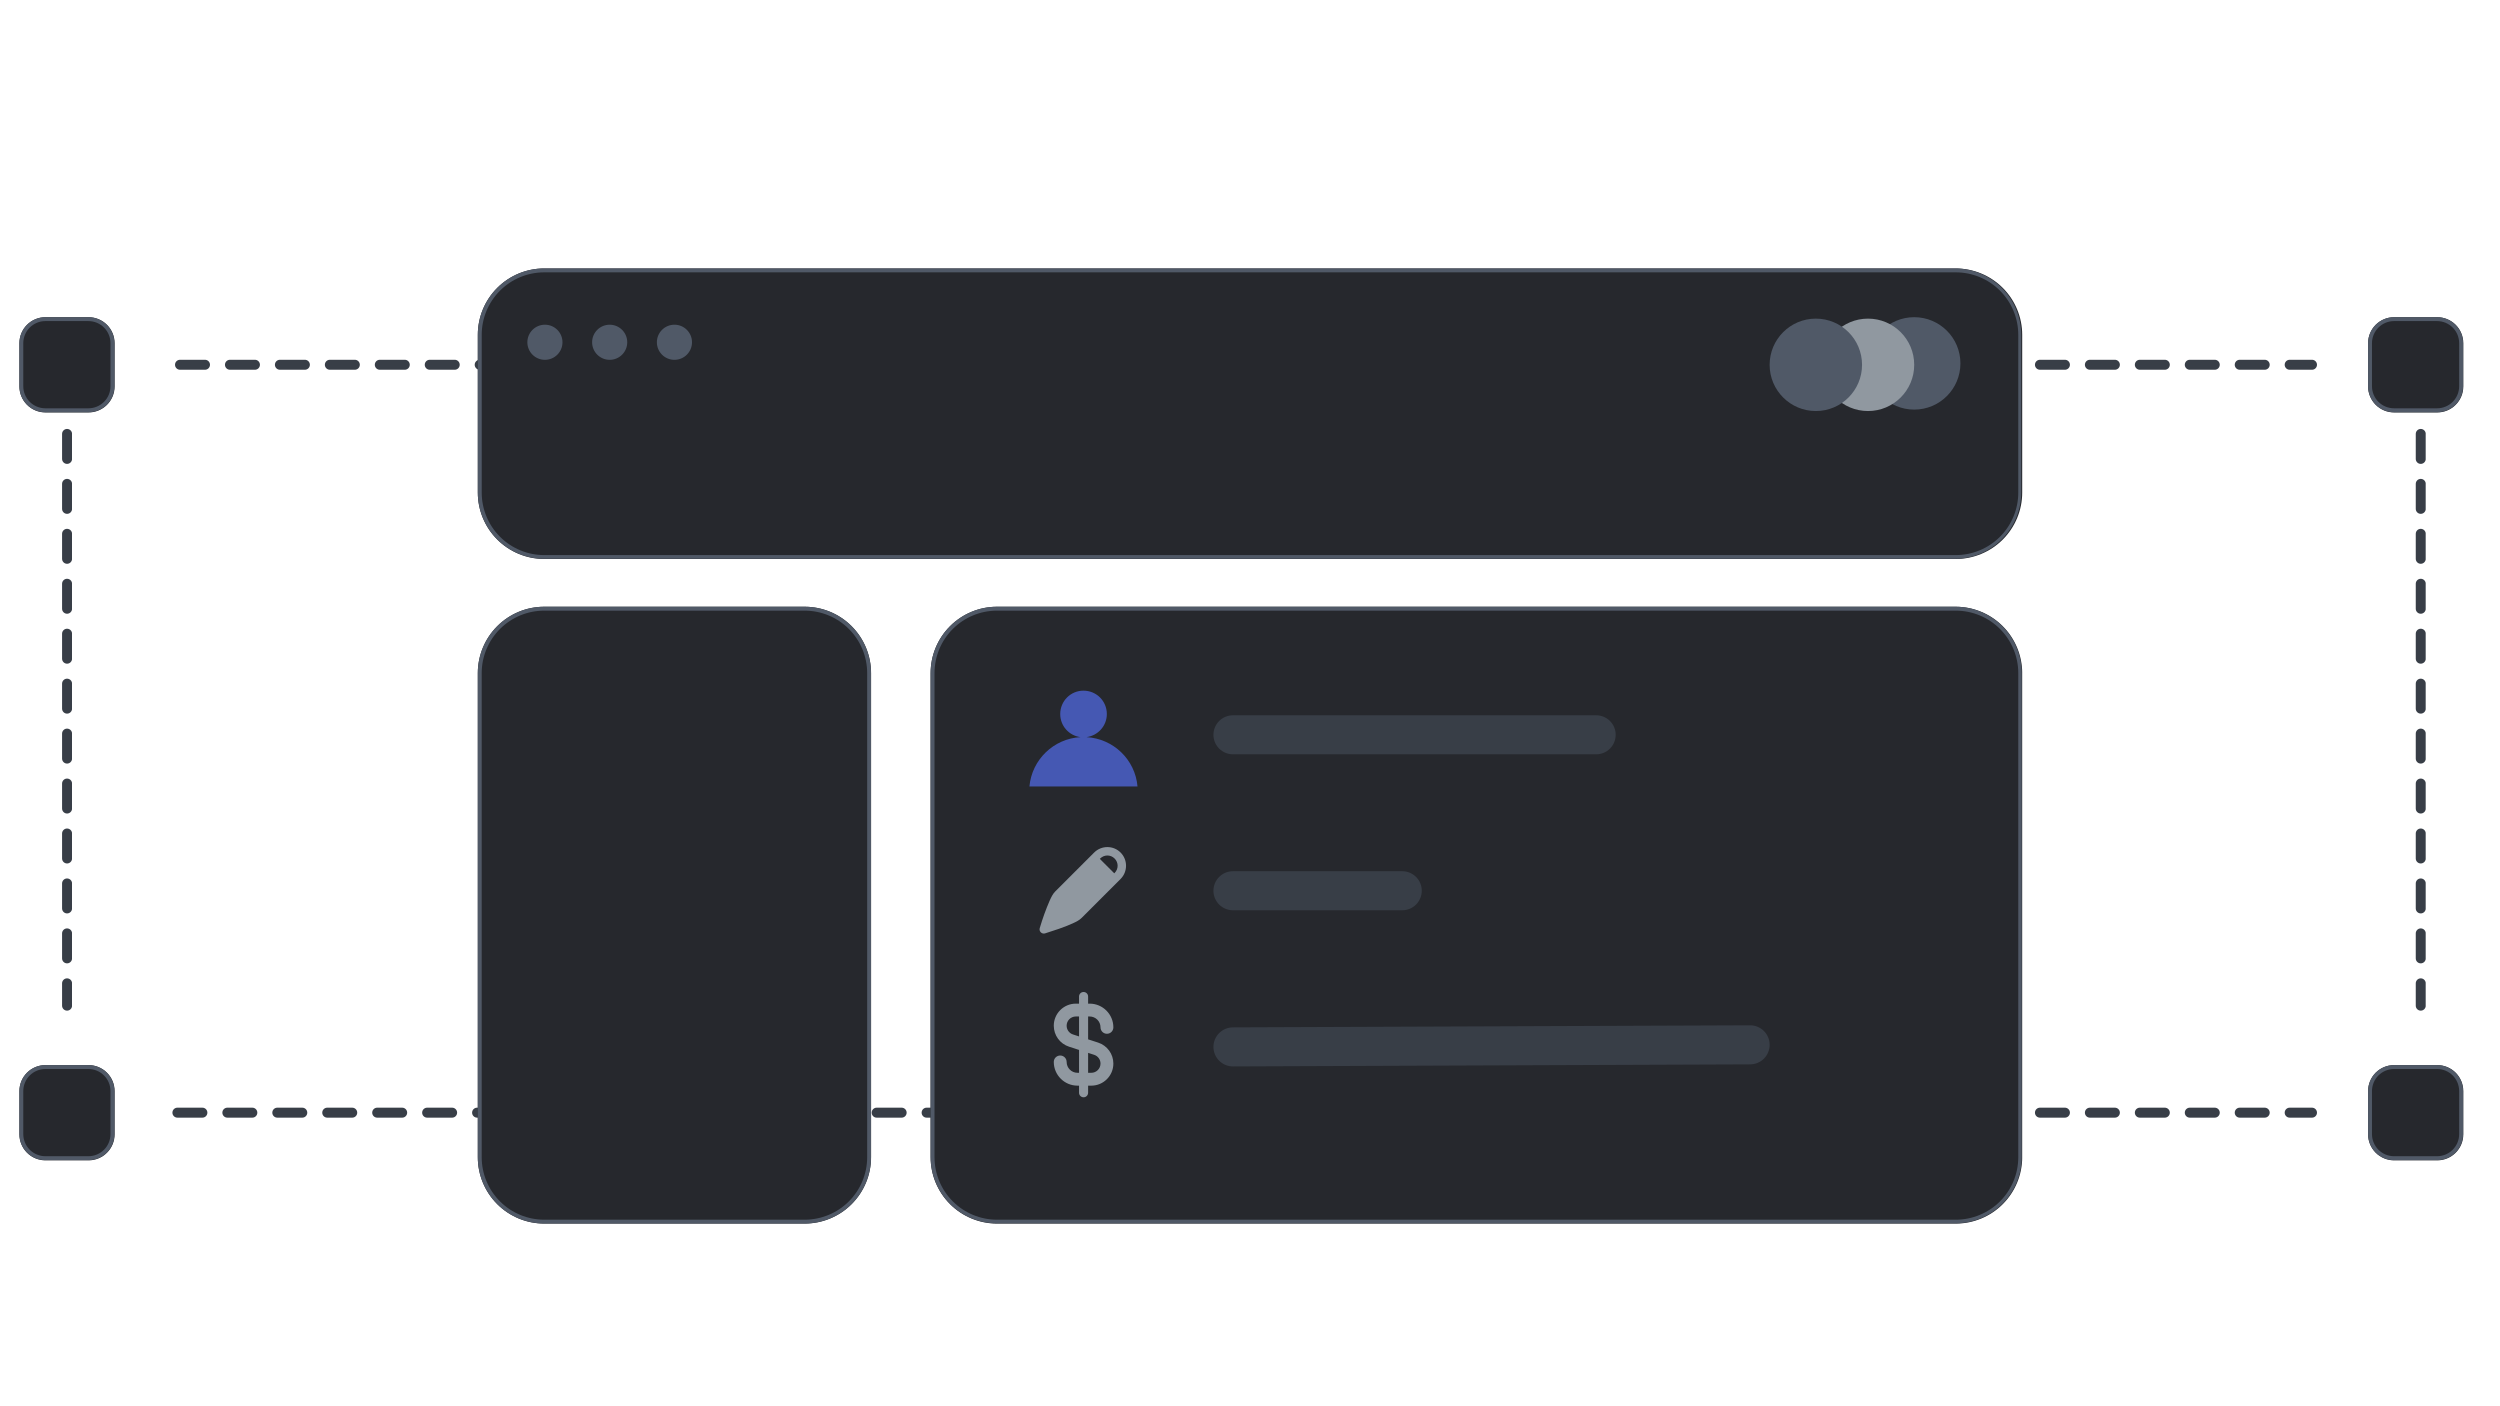 <?xml version="1.0" encoding="UTF-8"?> <svg xmlns="http://www.w3.org/2000/svg" xmlns:xlink="http://www.w3.org/1999/xlink" width="1920" zoomAndPan="magnify" viewBox="0 0 1440 810" height="1080" preserveAspectRatio="xMidYMid meet" version="1.2"><defs><clipPath id="d12f5237a3"><path d="M 100 207.262 L 638 207.262 L 638 213 L 100 213 Z M 100 207.262 "></path></clipPath><clipPath id="4d70806d9d"><path d="M 798 207.262 L 1335 207.262 L 1335 213 L 798 213 Z M 798 207.262 "></path></clipPath><clipPath id="9d195e13de"><path d="M 798 638.055 L 1335 638.055 L 1335 644 L 798 644 Z M 798 638.055 "></path></clipPath><clipPath id="d517627b70"><path d="M 99 638.055 L 636 638.055 L 636 644 L 99 644 Z M 99 638.055 "></path></clipPath><clipPath id="a92feb9095"><path d="M 35.473 244.645 L 41.473 244.645 L 41.473 583 L 35.473 583 Z M 35.473 244.645 "></path></clipPath><clipPath id="61010b1b7a"><path d="M 1391.195 244.645 L 1397.195 244.645 L 1397.195 583 L 1391.195 583 Z M 1391.195 244.645 "></path></clipPath><clipPath id="c053eef700"><path d="M 275.207 154.621 L 1164.969 154.621 L 1164.969 321.984 L 275.207 321.984 Z M 275.207 154.621 "></path></clipPath><clipPath id="8b6805582d"><path d="M 313.457 154.621 L 1126.543 154.621 C 1136.688 154.621 1146.418 158.652 1153.59 165.824 C 1160.762 172.996 1164.793 182.727 1164.793 192.871 L 1164.793 283.734 C 1164.793 293.879 1160.762 303.605 1153.59 310.781 C 1146.418 317.953 1136.688 321.984 1126.543 321.984 L 313.457 321.984 C 303.312 321.984 293.582 317.953 286.41 310.781 C 279.234 303.605 275.207 293.879 275.207 283.734 L 275.207 192.871 C 275.207 182.727 279.234 172.996 286.41 165.824 C 293.582 158.652 303.312 154.621 313.457 154.621 Z M 313.457 154.621 "></path></clipPath><clipPath id="1c46a65fd1"><path d="M 275.219 154.621 L 1164.707 154.621 L 1164.707 321.871 L 275.219 321.871 Z M 275.219 154.621 "></path></clipPath><clipPath id="d278d0bfce"><path d="M 313.445 154.621 L 1125.988 154.621 C 1136.129 154.621 1145.852 158.648 1153.02 165.816 C 1160.188 172.984 1164.215 182.707 1164.215 192.844 L 1164.215 283.645 C 1164.215 293.785 1160.188 303.508 1153.02 310.676 C 1145.852 317.844 1136.129 321.871 1125.988 321.871 L 313.445 321.871 C 303.309 321.871 293.586 317.844 286.414 310.676 C 279.246 303.508 275.219 293.785 275.219 283.645 L 275.219 192.844 C 275.219 182.707 279.246 172.984 286.414 165.816 C 293.586 158.648 303.309 154.621 313.445 154.621 Z M 313.445 154.621 "></path></clipPath><clipPath id="c3951462c6"><path d="M 11.168 182.699 L 66.031 182.699 L 66.031 237.777 L 11.168 237.777 Z M 11.168 182.699 "></path></clipPath><clipPath id="b4e00f2868"><path d="M 26.168 182.699 L 51.031 182.699 C 55.008 182.699 58.824 184.281 61.637 187.094 C 64.449 189.906 66.031 193.723 66.031 197.699 L 66.031 222.582 C 66.031 226.559 64.449 230.375 61.637 233.188 C 58.824 236 55.008 237.582 51.031 237.582 L 26.168 237.582 C 22.191 237.582 18.375 236 15.562 233.188 C 12.75 230.375 11.168 226.559 11.168 222.582 L 11.168 197.699 C 11.168 193.723 12.75 189.906 15.562 187.094 C 18.375 184.281 22.191 182.699 26.168 182.699 Z M 26.168 182.699 "></path></clipPath><clipPath id="6ca2aba39d"><path d="M 11.168 182.703 L 65.918 182.703 L 65.918 237.449 L 11.168 237.449 Z M 11.168 182.703 "></path></clipPath><clipPath id="7ddf638523"><path d="M 26.133 182.703 L 50.934 182.703 C 54.902 182.703 58.707 184.281 61.512 187.086 C 64.32 189.891 65.895 193.699 65.895 197.664 L 65.895 222.484 C 65.895 226.453 64.32 230.262 61.512 233.066 C 58.707 235.871 54.902 237.449 50.934 237.449 L 26.133 237.449 C 22.164 237.449 18.355 235.871 15.551 233.066 C 12.746 230.262 11.168 226.453 11.168 222.484 L 11.168 197.664 C 11.168 193.699 12.746 189.891 15.551 187.086 C 18.355 184.281 22.164 182.703 26.133 182.703 Z M 26.133 182.703 "></path></clipPath><clipPath id="8f4f620825"><path d="M 11.168 613.496 L 66.031 613.496 L 66.031 668.57 L 11.168 668.57 Z M 11.168 613.496 "></path></clipPath><clipPath id="d0cdab1355"><path d="M 26.168 613.496 L 51.031 613.496 C 55.008 613.496 58.824 615.074 61.637 617.887 C 64.449 620.699 66.031 624.516 66.031 628.496 L 66.031 653.375 C 66.031 657.352 64.449 661.168 61.637 663.98 C 58.824 666.793 55.008 668.375 51.031 668.375 L 26.168 668.375 C 22.191 668.375 18.375 666.793 15.562 663.98 C 12.75 661.168 11.168 657.352 11.168 653.375 L 11.168 628.496 C 11.168 624.516 12.75 620.699 15.562 617.887 C 18.375 615.074 22.191 613.496 26.168 613.496 Z M 26.168 613.496 "></path></clipPath><clipPath id="5be610d2e5"><path d="M 11.168 613.496 L 65.918 613.496 L 65.918 668.246 L 11.168 668.246 Z M 11.168 613.496 "></path></clipPath><clipPath id="27c4452c45"><path d="M 26.133 613.496 L 50.934 613.496 C 54.902 613.496 58.707 615.074 61.512 617.879 C 64.32 620.684 65.895 624.492 65.895 628.461 L 65.895 653.277 C 65.895 657.246 64.32 661.055 61.512 663.859 C 58.707 666.664 54.902 668.242 50.934 668.242 L 26.133 668.242 C 22.164 668.242 18.355 666.664 15.551 663.859 C 12.746 661.055 11.168 657.246 11.168 653.277 L 11.168 628.461 C 11.168 624.492 12.746 620.684 15.551 617.879 C 18.355 615.074 22.164 613.496 26.133 613.496 Z M 26.133 613.496 "></path></clipPath><clipPath id="ccdaef4941"><path d="M 1364.012 182.699 L 1418.875 182.699 L 1418.875 237.777 L 1364.012 237.777 Z M 1364.012 182.699 "></path></clipPath><clipPath id="47b9f249d8"><path d="M 1379.012 182.699 L 1403.875 182.699 C 1407.852 182.699 1411.668 184.281 1414.48 187.094 C 1417.293 189.906 1418.875 193.723 1418.875 197.699 L 1418.875 222.582 C 1418.875 226.559 1417.293 230.375 1414.48 233.188 C 1411.668 236 1407.852 237.582 1403.875 237.582 L 1379.012 237.582 C 1375.035 237.582 1371.219 236 1368.406 233.188 C 1365.594 230.375 1364.012 226.559 1364.012 222.582 L 1364.012 197.699 C 1364.012 193.723 1365.594 189.906 1368.406 187.094 C 1371.219 184.281 1375.035 182.699 1379.012 182.699 Z M 1379.012 182.699 "></path></clipPath><clipPath id="326066031f"><path d="M 1364.012 182.703 L 1418.762 182.703 L 1418.762 237.449 L 1364.012 237.449 Z M 1364.012 182.703 "></path></clipPath><clipPath id="6880ade64b"><path d="M 1378.977 182.703 L 1403.773 182.703 C 1407.742 182.703 1411.551 184.281 1414.355 187.086 C 1417.16 189.891 1418.738 193.699 1418.738 197.664 L 1418.738 222.484 C 1418.738 226.453 1417.16 230.262 1414.355 233.066 C 1411.551 235.871 1407.742 237.449 1403.773 237.449 L 1378.977 237.449 C 1375.008 237.449 1371.199 235.871 1368.395 233.066 C 1365.59 230.262 1364.012 226.453 1364.012 222.484 L 1364.012 197.664 C 1364.012 193.699 1365.59 189.891 1368.395 187.086 C 1371.199 184.281 1375.008 182.703 1378.977 182.703 Z M 1378.977 182.703 "></path></clipPath><clipPath id="654b2e0452"><path d="M 1364.012 613.496 L 1418.875 613.496 L 1418.875 668.57 L 1364.012 668.57 Z M 1364.012 613.496 "></path></clipPath><clipPath id="83e0768a2f"><path d="M 1379.012 613.496 L 1403.875 613.496 C 1407.852 613.496 1411.668 615.074 1414.48 617.887 C 1417.293 620.699 1418.875 624.516 1418.875 628.496 L 1418.875 653.375 C 1418.875 657.352 1417.293 661.168 1414.48 663.98 C 1411.668 666.793 1407.852 668.375 1403.875 668.375 L 1379.012 668.375 C 1375.035 668.375 1371.219 666.793 1368.406 663.98 C 1365.594 661.168 1364.012 657.352 1364.012 653.375 L 1364.012 628.496 C 1364.012 624.516 1365.594 620.699 1368.406 617.887 C 1371.219 615.074 1375.035 613.496 1379.012 613.496 Z M 1379.012 613.496 "></path></clipPath><clipPath id="f73fe53bcc"><path d="M 1364.012 613.496 L 1418.762 613.496 L 1418.762 668.246 L 1364.012 668.246 Z M 1364.012 613.496 "></path></clipPath><clipPath id="98ef68595a"><path d="M 1378.977 613.496 L 1403.773 613.496 C 1407.742 613.496 1411.551 615.074 1414.355 617.879 C 1417.16 620.684 1418.738 624.492 1418.738 628.461 L 1418.738 653.277 C 1418.738 657.246 1417.16 661.055 1414.355 663.859 C 1411.551 666.664 1407.742 668.242 1403.773 668.242 L 1378.977 668.242 C 1375.008 668.242 1371.199 666.664 1368.395 663.859 C 1365.59 661.055 1364.012 657.246 1364.012 653.277 L 1364.012 628.461 C 1364.012 624.492 1365.59 620.684 1368.395 617.879 C 1371.199 615.074 1375.008 613.496 1378.977 613.496 Z M 1378.977 613.496 "></path></clipPath><clipPath id="57c19d4738"><path d="M 275.207 349.48 L 501.75 349.48 L 501.75 705 L 275.207 705 Z M 275.207 349.48 "></path></clipPath><clipPath id="5bd4306d12"><path d="M 313.457 349.48 L 463.5 349.48 C 473.645 349.48 483.371 353.508 490.547 360.684 C 497.719 367.855 501.75 377.586 501.75 387.73 L 501.75 666.551 C 501.75 676.695 497.719 686.426 490.547 693.598 C 483.371 700.773 473.645 704.801 463.5 704.801 L 313.457 704.801 C 303.312 704.801 293.582 700.773 286.41 693.598 C 279.234 686.426 275.207 676.695 275.207 666.551 L 275.207 387.73 C 275.207 377.586 279.234 367.855 286.41 360.684 C 293.582 353.508 303.312 349.48 313.457 349.48 Z M 313.457 349.48 "></path></clipPath><clipPath id="953ffcf77b"><path d="M 275.207 349.48 L 501.707 349.48 L 501.707 704.98 L 275.207 704.98 Z M 275.207 349.48 "></path></clipPath><clipPath id="ad9ccfc78f"><path d="M 313.449 349.48 L 463.465 349.48 C 473.605 349.48 483.332 353.512 490.504 360.684 C 497.676 367.855 501.707 377.582 501.707 387.723 L 501.707 666.492 C 501.707 676.637 497.676 686.363 490.504 693.535 C 483.332 700.707 473.605 704.734 463.465 704.734 L 313.449 704.734 C 303.305 704.734 293.578 700.707 286.406 693.535 C 279.234 686.363 275.207 676.637 275.207 666.492 L 275.207 387.723 C 275.207 377.582 279.234 367.855 286.406 360.684 C 293.578 353.512 303.305 349.48 313.449 349.48 Z M 313.449 349.48 "></path></clipPath><clipPath id="524f38e4d1"><path d="M 536.023 349.48 L 1165 349.48 L 1165 704.801 L 536.023 704.801 Z M 536.023 349.48 "></path></clipPath><clipPath id="de2cc068b4"><path d="M 574.273 349.48 L 1126.543 349.48 C 1136.688 349.48 1146.418 353.508 1153.59 360.684 C 1160.762 367.855 1164.793 377.586 1164.793 387.73 L 1164.793 666.551 C 1164.793 676.695 1160.762 686.426 1153.59 693.598 C 1146.418 700.773 1136.688 704.801 1126.543 704.801 L 574.273 704.801 C 564.129 704.801 554.402 700.773 547.227 693.598 C 540.055 686.426 536.023 676.695 536.023 666.551 L 536.023 387.73 C 536.023 377.586 540.055 367.855 547.227 360.684 C 554.402 353.508 564.129 349.48 574.273 349.48 Z M 574.273 349.48 "></path></clipPath><clipPath id="eed84a57b4"><path d="M 536.027 349.48 L 1164.523 349.48 L 1164.523 704.98 L 536.027 704.98 Z M 536.027 349.48 "></path></clipPath><clipPath id="cb3bd6fd33"><path d="M 574.262 349.48 L 1126.289 349.48 C 1136.43 349.48 1146.152 353.508 1153.324 360.68 C 1160.492 367.848 1164.52 377.574 1164.52 387.715 L 1164.52 666.414 C 1164.52 676.555 1160.492 686.277 1153.324 693.449 C 1146.152 700.617 1136.43 704.648 1126.289 704.648 L 574.262 704.648 C 564.121 704.648 554.398 700.617 547.227 693.449 C 540.059 686.277 536.027 676.555 536.027 666.414 L 536.027 387.715 C 536.027 377.574 540.059 367.848 547.227 360.68 C 554.398 353.508 564.121 349.48 574.262 349.48 Z M 574.262 349.48 "></path></clipPath><clipPath id="55226f3378"><path d="M 592.953 397.82 L 655.203 397.82 L 655.203 453 L 592.953 453 Z M 592.953 397.82 "></path></clipPath><clipPath id="8a572d17cd"><path d="M 598.598 487.816 L 649 487.816 L 649 538 L 598.598 538 Z M 598.598 487.816 "></path></clipPath><clipPath id="b5104dfa96"><path d="M 606.98 571.34 L 641.48 571.34 L 641.48 632.09 L 606.98 632.09 Z M 606.98 571.34 "></path></clipPath><clipPath id="7ffdc2ae7a"><path d="M 303.758 187.031 L 323.988 187.031 L 323.988 207.262 L 303.758 207.262 Z M 303.758 187.031 "></path></clipPath><clipPath id="d962ebfece"><path d="M 313.871 187.031 C 308.285 187.031 303.758 191.559 303.758 197.145 C 303.758 202.734 308.285 207.262 313.871 207.262 C 319.457 207.262 323.988 202.734 323.988 197.145 C 323.988 191.559 319.457 187.031 313.871 187.031 Z M 313.871 187.031 "></path></clipPath><clipPath id="599faaebb7"><path d="M 341.059 187.031 L 361.289 187.031 L 361.289 207.262 L 341.059 207.262 Z M 341.059 187.031 "></path></clipPath><clipPath id="a3ced5a963"><path d="M 351.176 187.031 C 345.59 187.031 341.059 191.559 341.059 197.145 C 341.059 202.734 345.59 207.262 351.176 207.262 C 356.762 207.262 361.289 202.734 361.289 197.145 C 361.289 191.559 356.762 187.031 351.176 187.031 Z M 351.176 187.031 "></path></clipPath><clipPath id="f84b95f18d"><path d="M 378.363 187.031 L 398.594 187.031 L 398.594 207.262 L 378.363 207.262 Z M 378.363 187.031 "></path></clipPath><clipPath id="f6a4015839"><path d="M 388.477 187.031 C 382.891 187.031 378.363 191.559 378.363 197.145 C 378.363 202.734 382.891 207.262 388.477 207.262 C 394.062 207.262 398.594 202.734 398.594 197.145 C 398.594 191.559 394.062 187.031 388.477 187.031 Z M 388.477 187.031 "></path></clipPath><clipPath id="6c12f1a335"><path d="M 1075.973 182.699 L 1129.203 182.699 L 1129.203 235.93 L 1075.973 235.93 Z M 1075.973 182.699 "></path></clipPath><clipPath id="a0d0457eb4"><path d="M 1102.586 182.699 C 1087.887 182.699 1075.973 194.617 1075.973 209.316 C 1075.973 224.016 1087.887 235.93 1102.586 235.93 C 1117.285 235.93 1129.203 224.016 1129.203 209.316 C 1129.203 194.617 1117.285 182.699 1102.586 182.699 Z M 1102.586 182.699 "></path></clipPath><clipPath id="49cfe8f0ac"><path d="M 1049.355 183.527 L 1102.586 183.527 L 1102.586 236.758 L 1049.355 236.758 Z M 1049.355 183.527 "></path></clipPath><clipPath id="36a678f7cc"><path d="M 1075.973 183.527 C 1061.273 183.527 1049.355 195.441 1049.355 210.141 C 1049.355 224.84 1061.273 236.758 1075.973 236.758 C 1090.672 236.758 1102.586 224.84 1102.586 210.141 C 1102.586 195.441 1090.672 183.527 1075.973 183.527 Z M 1075.973 183.527 "></path></clipPath><clipPath id="e5078991ce"><path d="M 1019.309 183.527 L 1072.539 183.527 L 1072.539 236.758 L 1019.309 236.758 Z M 1019.309 183.527 "></path></clipPath><clipPath id="c99dcf2d9f"><path d="M 1045.922 183.527 C 1031.223 183.527 1019.309 195.441 1019.309 210.141 C 1019.309 224.84 1031.223 236.758 1045.922 236.758 C 1060.621 236.758 1072.539 224.84 1072.539 210.141 C 1072.539 195.441 1060.621 183.527 1045.922 183.527 Z M 1045.922 183.527 "></path></clipPath></defs><g id="5010c56c92"><g clip-rule="nonzero" clip-path="url(#d12f5237a3)"><path style=" stroke:none;fill-rule:nonzero;fill:#383e47;fill-opacity:1;" d="M 118.074 212.98 L 103.688 212.98 C 102.098 212.98 100.812 211.695 100.812 210.102 C 100.812 208.516 102.098 207.227 103.688 207.227 L 118.074 207.227 C 119.66 207.227 120.949 208.516 120.949 210.102 C 120.949 211.695 119.66 212.98 118.074 212.98 Z M 146.844 212.98 L 132.457 212.98 C 130.867 212.98 129.582 211.695 129.582 210.102 C 129.582 208.516 130.867 207.227 132.457 207.227 L 146.844 207.227 C 148.43 207.227 149.719 208.516 149.719 210.102 C 149.719 211.695 148.43 212.98 146.844 212.98 Z M 175.613 212.98 L 161.227 212.98 C 159.637 212.98 158.352 211.695 158.352 210.102 C 158.352 208.516 159.637 207.227 161.227 207.227 L 175.613 207.227 C 177.199 207.227 178.488 208.516 178.488 210.102 C 178.488 211.695 177.199 212.98 175.613 212.98 Z M 204.383 212.98 L 189.996 212.98 C 188.406 212.98 187.121 211.695 187.121 210.102 C 187.121 208.516 188.406 207.227 189.996 207.227 L 204.383 207.227 C 205.969 207.227 207.258 208.516 207.258 210.102 C 207.258 211.695 205.969 212.98 204.383 212.98 Z M 233.152 212.98 L 218.766 212.98 C 217.176 212.98 215.891 211.695 215.891 210.102 C 215.891 208.516 217.176 207.227 218.766 207.227 L 233.152 207.227 C 234.738 207.227 236.027 208.516 236.027 210.102 C 236.027 211.695 234.738 212.98 233.152 212.98 Z M 261.922 212.98 L 247.535 212.98 C 245.945 212.98 244.66 211.695 244.66 210.102 C 244.66 208.516 245.945 207.227 247.535 207.227 L 261.922 207.227 C 263.508 207.227 264.797 208.516 264.797 210.102 C 264.797 211.695 263.508 212.98 261.922 212.98 Z M 290.691 212.98 L 276.305 212.98 C 274.715 212.98 273.43 211.695 273.43 210.102 C 273.43 208.516 274.715 207.227 276.305 207.227 L 290.691 207.227 C 292.277 207.227 293.566 208.516 293.566 210.102 C 293.566 211.695 292.277 212.98 290.691 212.98 Z M 319.461 212.98 L 305.074 212.98 C 303.484 212.98 302.199 211.695 302.199 210.102 C 302.199 208.516 303.484 207.227 305.074 207.227 L 319.461 207.227 C 321.047 207.227 322.336 208.516 322.336 210.102 C 322.336 211.695 321.047 212.98 319.461 212.98 Z M 348.23 212.98 L 333.844 212.98 C 332.254 212.98 330.969 211.695 330.969 210.102 C 330.969 208.516 332.254 207.227 333.844 207.227 L 348.23 207.227 C 349.816 207.227 351.105 208.516 351.105 210.102 C 351.105 211.695 349.816 212.98 348.23 212.98 Z M 377 212.98 L 362.613 212.98 C 361.023 212.98 359.738 211.695 359.738 210.102 C 359.738 208.516 361.023 207.227 362.613 207.227 L 377 207.227 C 378.586 207.227 379.875 208.516 379.875 210.102 C 379.875 211.695 378.586 212.98 377 212.98 Z M 405.77 212.98 L 391.383 212.98 C 389.793 212.98 388.508 211.695 388.508 210.102 C 388.508 208.516 389.793 207.227 391.383 207.227 L 405.77 207.227 C 407.355 207.227 408.645 208.516 408.645 210.102 C 408.645 211.695 407.355 212.98 405.77 212.98 Z M 434.539 212.98 L 420.152 212.98 C 418.562 212.98 417.277 211.695 417.277 210.102 C 417.277 208.516 418.562 207.227 420.152 207.227 L 434.539 207.227 C 436.125 207.227 437.414 208.516 437.414 210.102 C 437.414 211.695 436.125 212.98 434.539 212.98 Z M 463.309 212.98 L 448.922 212.98 C 447.332 212.98 446.047 211.695 446.047 210.102 C 446.047 208.516 447.332 207.227 448.922 207.227 L 463.309 207.227 C 464.895 207.227 466.184 208.516 466.184 210.102 C 466.184 211.695 464.895 212.98 463.309 212.98 Z M 492.078 212.98 L 477.691 212.98 C 476.102 212.98 474.816 211.695 474.816 210.102 C 474.816 208.516 476.102 207.227 477.691 207.227 L 492.078 207.227 C 493.664 207.227 494.953 208.516 494.953 210.102 C 494.953 211.695 493.664 212.98 492.078 212.98 Z M 520.848 212.98 L 506.461 212.98 C 504.871 212.98 503.586 211.695 503.586 210.102 C 503.586 208.516 504.871 207.227 506.461 207.227 L 520.848 207.227 C 522.434 207.227 523.723 208.516 523.723 210.102 C 523.723 211.695 522.434 212.98 520.848 212.98 Z M 549.617 212.98 L 535.23 212.98 C 533.641 212.98 532.355 211.695 532.355 210.102 C 532.355 208.516 533.641 207.227 535.23 207.227 L 549.617 207.227 C 551.203 207.227 552.492 208.516 552.492 210.102 C 552.492 211.695 551.203 212.98 549.617 212.98 Z M 578.387 212.98 L 564 212.98 C 562.41 212.98 561.125 211.695 561.125 210.102 C 561.125 208.516 562.41 207.227 564 207.227 L 578.387 207.227 C 579.973 207.227 581.262 208.516 581.262 210.102 C 581.262 211.695 579.973 212.98 578.387 212.98 Z M 607.156 212.98 L 592.77 212.98 C 591.18 212.98 589.895 211.695 589.895 210.102 C 589.895 208.516 591.18 207.227 592.77 207.227 L 607.156 207.227 C 608.742 207.227 610.031 208.516 610.031 210.102 C 610.031 211.695 608.742 212.98 607.156 212.98 Z M 634.391 212.98 L 621.539 212.98 C 619.949 212.98 618.664 211.695 618.664 210.102 C 618.664 208.516 619.949 207.227 621.539 207.227 L 634.391 207.227 C 635.98 207.227 637.266 208.516 637.266 210.102 C 637.266 211.695 635.98 212.98 634.391 212.98 "></path></g><g clip-rule="nonzero" clip-path="url(#4d70806d9d)"><path style=" stroke:none;fill-rule:nonzero;fill:#383e47;fill-opacity:1;" d="M 815.391 212.98 L 801.008 212.98 C 799.414 212.98 798.129 211.695 798.129 210.102 C 798.129 208.516 799.414 207.227 801.008 207.227 L 815.391 207.227 C 816.98 207.227 818.27 208.516 818.27 210.102 C 818.27 211.695 816.98 212.98 815.391 212.98 Z M 844.16 212.98 L 829.777 212.98 C 828.184 212.98 826.898 211.695 826.898 210.102 C 826.898 208.516 828.184 207.227 829.777 207.227 L 844.16 207.227 C 845.75 207.227 847.039 208.516 847.039 210.102 C 847.039 211.695 845.75 212.98 844.16 212.98 Z M 872.93 212.98 L 858.547 212.98 C 856.953 212.98 855.668 211.695 855.668 210.102 C 855.668 208.516 856.953 207.227 858.547 207.227 L 872.93 207.227 C 874.52 207.227 875.809 208.516 875.809 210.102 C 875.809 211.695 874.52 212.98 872.93 212.98 Z M 901.699 212.98 L 887.316 212.98 C 885.723 212.98 884.438 211.695 884.438 210.102 C 884.438 208.516 885.723 207.227 887.316 207.227 L 901.699 207.227 C 903.289 207.227 904.578 208.516 904.578 210.102 C 904.578 211.695 903.289 212.98 901.699 212.98 Z M 930.469 212.98 L 916.086 212.98 C 914.492 212.98 913.207 211.695 913.207 210.102 C 913.207 208.516 914.492 207.227 916.086 207.227 L 930.469 207.227 C 932.059 207.227 933.348 208.516 933.348 210.102 C 933.348 211.695 932.059 212.98 930.469 212.98 Z M 959.238 212.98 L 944.855 212.98 C 943.262 212.98 941.977 211.695 941.977 210.102 C 941.977 208.516 943.262 207.227 944.855 207.227 L 959.238 207.227 C 960.828 207.227 962.117 208.516 962.117 210.102 C 962.117 211.695 960.828 212.98 959.238 212.98 Z M 988.008 212.98 L 973.625 212.98 C 972.031 212.98 970.746 211.695 970.746 210.102 C 970.746 208.516 972.031 207.227 973.625 207.227 L 988.008 207.227 C 989.598 207.227 990.887 208.516 990.887 210.102 C 990.887 211.695 989.598 212.98 988.008 212.98 Z M 1016.777 212.98 L 1002.395 212.98 C 1000.801 212.98 999.516 211.695 999.516 210.102 C 999.516 208.516 1000.801 207.227 1002.395 207.227 L 1016.777 207.227 C 1018.367 207.227 1019.656 208.516 1019.656 210.102 C 1019.656 211.695 1018.367 212.98 1016.777 212.98 Z M 1045.547 212.98 L 1031.164 212.98 C 1029.57 212.98 1028.285 211.695 1028.285 210.102 C 1028.285 208.516 1029.57 207.227 1031.164 207.227 L 1045.547 207.227 C 1047.137 207.227 1048.426 208.516 1048.426 210.102 C 1048.426 211.695 1047.137 212.98 1045.547 212.98 Z M 1074.316 212.98 L 1059.934 212.98 C 1058.34 212.98 1057.055 211.695 1057.055 210.102 C 1057.055 208.516 1058.34 207.227 1059.934 207.227 L 1074.316 207.227 C 1075.906 207.227 1077.195 208.516 1077.195 210.102 C 1077.195 211.695 1075.906 212.98 1074.316 212.98 Z M 1103.086 212.98 L 1088.703 212.98 C 1087.109 212.98 1085.824 211.695 1085.824 210.102 C 1085.824 208.516 1087.109 207.227 1088.703 207.227 L 1103.086 207.227 C 1104.676 207.227 1105.965 208.516 1105.965 210.102 C 1105.965 211.695 1104.676 212.98 1103.086 212.98 Z M 1131.855 212.98 L 1117.473 212.98 C 1115.879 212.98 1114.594 211.695 1114.594 210.102 C 1114.594 208.516 1115.879 207.227 1117.473 207.227 L 1131.855 207.227 C 1133.445 207.227 1134.734 208.516 1134.734 210.102 C 1134.734 211.695 1133.445 212.98 1131.855 212.98 Z M 1160.625 212.98 L 1146.242 212.98 C 1144.648 212.98 1143.363 211.695 1143.363 210.102 C 1143.363 208.516 1144.648 207.227 1146.242 207.227 L 1160.625 207.227 C 1162.215 207.227 1163.504 208.516 1163.504 210.102 C 1163.504 211.695 1162.215 212.98 1160.625 212.98 Z M 1189.395 212.98 L 1175.012 212.98 C 1173.418 212.98 1172.133 211.695 1172.133 210.102 C 1172.133 208.516 1173.418 207.227 1175.012 207.227 L 1189.395 207.227 C 1190.984 207.227 1192.273 208.516 1192.273 210.102 C 1192.273 211.695 1190.984 212.98 1189.395 212.98 Z M 1218.164 212.98 L 1203.781 212.98 C 1202.188 212.98 1200.902 211.695 1200.902 210.102 C 1200.902 208.516 1202.188 207.227 1203.781 207.227 L 1218.164 207.227 C 1219.754 207.227 1221.043 208.516 1221.043 210.102 C 1221.043 211.695 1219.754 212.98 1218.164 212.98 Z M 1246.934 212.98 L 1232.551 212.98 C 1230.957 212.98 1229.672 211.695 1229.672 210.102 C 1229.672 208.516 1230.957 207.227 1232.551 207.227 L 1246.934 207.227 C 1248.523 207.227 1249.812 208.516 1249.812 210.102 C 1249.812 211.695 1248.523 212.98 1246.934 212.98 Z M 1275.703 212.98 L 1261.32 212.98 C 1259.727 212.98 1258.441 211.695 1258.441 210.102 C 1258.441 208.516 1259.727 207.227 1261.32 207.227 L 1275.703 207.227 C 1277.293 207.227 1278.582 208.516 1278.582 210.102 C 1278.582 211.695 1277.293 212.98 1275.703 212.98 Z M 1304.473 212.98 L 1290.09 212.98 C 1288.496 212.98 1287.211 211.695 1287.211 210.102 C 1287.211 208.516 1288.496 207.227 1290.09 207.227 L 1304.473 207.227 C 1306.062 207.227 1307.352 208.516 1307.352 210.102 C 1307.352 211.695 1306.062 212.98 1304.473 212.98 Z M 1331.707 212.98 L 1318.859 212.98 C 1317.266 212.98 1315.98 211.695 1315.98 210.102 C 1315.98 208.516 1317.266 207.227 1318.859 207.227 L 1331.707 207.227 C 1333.301 207.227 1334.582 208.516 1334.582 210.102 C 1334.582 211.695 1333.301 212.98 1331.707 212.98 "></path></g><g clip-rule="nonzero" clip-path="url(#9d195e13de)"><path style=" stroke:none;fill-rule:nonzero;fill:#383e47;fill-opacity:1;" d="M 815.391 643.773 L 801.008 643.773 C 799.414 643.773 798.129 642.488 798.129 640.895 C 798.129 639.309 799.414 638.02 801.008 638.02 L 815.391 638.02 C 816.98 638.02 818.27 639.309 818.27 640.895 C 818.27 642.488 816.98 643.773 815.391 643.773 Z M 844.16 643.773 L 829.777 643.773 C 828.184 643.773 826.898 642.488 826.898 640.895 C 826.898 639.309 828.184 638.02 829.777 638.02 L 844.16 638.02 C 845.75 638.02 847.039 639.309 847.039 640.895 C 847.039 642.488 845.75 643.773 844.16 643.773 Z M 872.93 643.773 L 858.547 643.773 C 856.953 643.773 855.668 642.488 855.668 640.895 C 855.668 639.309 856.953 638.02 858.547 638.02 L 872.93 638.02 C 874.52 638.02 875.809 639.309 875.809 640.895 C 875.809 642.488 874.52 643.773 872.93 643.773 Z M 901.699 643.773 L 887.316 643.773 C 885.723 643.773 884.438 642.488 884.438 640.895 C 884.438 639.309 885.723 638.02 887.316 638.02 L 901.699 638.02 C 903.289 638.02 904.578 639.309 904.578 640.895 C 904.578 642.488 903.289 643.773 901.699 643.773 Z M 930.469 643.773 L 916.086 643.773 C 914.492 643.773 913.207 642.488 913.207 640.895 C 913.207 639.309 914.492 638.02 916.086 638.02 L 930.469 638.02 C 932.059 638.02 933.348 639.309 933.348 640.895 C 933.348 642.488 932.059 643.773 930.469 643.773 Z M 959.238 643.773 L 944.855 643.773 C 943.262 643.773 941.977 642.488 941.977 640.895 C 941.977 639.309 943.262 638.02 944.855 638.02 L 959.238 638.02 C 960.828 638.02 962.117 639.309 962.117 640.895 C 962.117 642.488 960.828 643.773 959.238 643.773 Z M 988.008 643.773 L 973.625 643.773 C 972.031 643.773 970.746 642.488 970.746 640.895 C 970.746 639.309 972.031 638.02 973.625 638.02 L 988.008 638.02 C 989.598 638.02 990.887 639.309 990.887 640.895 C 990.887 642.488 989.598 643.773 988.008 643.773 Z M 1016.777 643.773 L 1002.395 643.773 C 1000.801 643.773 999.516 642.488 999.516 640.895 C 999.516 639.309 1000.801 638.02 1002.395 638.02 L 1016.777 638.02 C 1018.367 638.02 1019.656 639.309 1019.656 640.895 C 1019.656 642.488 1018.367 643.773 1016.777 643.773 Z M 1045.547 643.773 L 1031.164 643.773 C 1029.57 643.773 1028.285 642.488 1028.285 640.895 C 1028.285 639.309 1029.57 638.02 1031.164 638.02 L 1045.547 638.02 C 1047.137 638.02 1048.426 639.309 1048.426 640.895 C 1048.426 642.488 1047.137 643.773 1045.547 643.773 Z M 1074.316 643.773 L 1059.934 643.773 C 1058.34 643.773 1057.055 642.488 1057.055 640.895 C 1057.055 639.309 1058.34 638.02 1059.934 638.02 L 1074.316 638.02 C 1075.906 638.02 1077.195 639.309 1077.195 640.895 C 1077.195 642.488 1075.906 643.773 1074.316 643.773 Z M 1103.086 643.773 L 1088.703 643.773 C 1087.109 643.773 1085.824 642.488 1085.824 640.895 C 1085.824 639.309 1087.109 638.02 1088.703 638.02 L 1103.086 638.02 C 1104.676 638.02 1105.965 639.309 1105.965 640.895 C 1105.965 642.488 1104.676 643.773 1103.086 643.773 Z M 1131.855 643.773 L 1117.473 643.773 C 1115.879 643.773 1114.594 642.488 1114.594 640.895 C 1114.594 639.309 1115.879 638.02 1117.473 638.02 L 1131.855 638.02 C 1133.445 638.02 1134.734 639.309 1134.734 640.895 C 1134.734 642.488 1133.445 643.773 1131.855 643.773 Z M 1160.625 643.773 L 1146.242 643.773 C 1144.648 643.773 1143.363 642.488 1143.363 640.895 C 1143.363 639.309 1144.648 638.02 1146.242 638.02 L 1160.625 638.02 C 1162.215 638.02 1163.504 639.309 1163.504 640.895 C 1163.504 642.488 1162.215 643.773 1160.625 643.773 Z M 1189.395 643.773 L 1175.012 643.773 C 1173.418 643.773 1172.133 642.488 1172.133 640.895 C 1172.133 639.309 1173.418 638.02 1175.012 638.02 L 1189.395 638.02 C 1190.984 638.02 1192.273 639.309 1192.273 640.895 C 1192.273 642.488 1190.984 643.773 1189.395 643.773 Z M 1218.164 643.773 L 1203.781 643.773 C 1202.188 643.773 1200.902 642.488 1200.902 640.895 C 1200.902 639.309 1202.188 638.02 1203.781 638.02 L 1218.164 638.02 C 1219.754 638.02 1221.043 639.309 1221.043 640.895 C 1221.043 642.488 1219.754 643.773 1218.164 643.773 Z M 1246.934 643.773 L 1232.551 643.773 C 1230.957 643.773 1229.672 642.488 1229.672 640.895 C 1229.672 639.309 1230.957 638.02 1232.551 638.02 L 1246.934 638.02 C 1248.523 638.02 1249.812 639.309 1249.812 640.895 C 1249.812 642.488 1248.523 643.773 1246.934 643.773 Z M 1275.703 643.773 L 1261.32 643.773 C 1259.727 643.773 1258.441 642.488 1258.441 640.895 C 1258.441 639.309 1259.727 638.02 1261.32 638.02 L 1275.703 638.02 C 1277.293 638.02 1278.582 639.309 1278.582 640.895 C 1278.582 642.488 1277.293 643.773 1275.703 643.773 Z M 1304.473 643.773 L 1290.09 643.773 C 1288.496 643.773 1287.211 642.488 1287.211 640.895 C 1287.211 639.309 1288.496 638.02 1290.09 638.02 L 1304.473 638.02 C 1306.062 638.02 1307.352 639.309 1307.352 640.895 C 1307.352 642.488 1306.062 643.773 1304.473 643.773 Z M 1331.707 643.773 L 1318.859 643.773 C 1317.266 643.773 1315.98 642.488 1315.98 640.895 C 1315.98 639.309 1317.266 638.02 1318.859 638.02 L 1331.707 638.02 C 1333.301 638.02 1334.582 639.309 1334.582 640.895 C 1334.582 642.488 1333.301 643.773 1331.707 643.773 "></path></g><g clip-rule="nonzero" clip-path="url(#d517627b70)"><path style=" stroke:none;fill-rule:nonzero;fill:#383e47;fill-opacity:1;" d="M 116.574 643.773 L 102.188 643.773 C 100.598 643.773 99.312 642.488 99.312 640.895 C 99.312 639.309 100.598 638.02 102.188 638.02 L 116.574 638.02 C 118.16 638.02 119.449 639.309 119.449 640.895 C 119.449 642.488 118.16 643.773 116.574 643.773 Z M 145.344 643.773 L 130.957 643.773 C 129.367 643.773 128.082 642.488 128.082 640.895 C 128.082 639.309 129.367 638.02 130.957 638.02 L 145.344 638.02 C 146.93 638.02 148.219 639.309 148.219 640.895 C 148.219 642.488 146.93 643.773 145.344 643.773 Z M 174.113 643.773 L 159.727 643.773 C 158.137 643.773 156.852 642.488 156.852 640.895 C 156.852 639.309 158.137 638.02 159.727 638.02 L 174.113 638.02 C 175.699 638.02 176.988 639.309 176.988 640.895 C 176.988 642.488 175.699 643.773 174.113 643.773 Z M 202.883 643.773 L 188.496 643.773 C 186.906 643.773 185.621 642.488 185.621 640.895 C 185.621 639.309 186.906 638.02 188.496 638.02 L 202.883 638.02 C 204.469 638.02 205.758 639.309 205.758 640.895 C 205.758 642.488 204.469 643.773 202.883 643.773 Z M 231.652 643.773 L 217.266 643.773 C 215.676 643.773 214.391 642.488 214.391 640.895 C 214.391 639.309 215.676 638.02 217.266 638.02 L 231.652 638.02 C 233.238 638.02 234.527 639.309 234.527 640.895 C 234.527 642.488 233.238 643.773 231.652 643.773 Z M 260.422 643.773 L 246.035 643.773 C 244.445 643.773 243.16 642.488 243.16 640.895 C 243.16 639.309 244.445 638.02 246.035 638.02 L 260.422 638.02 C 262.008 638.02 263.297 639.309 263.297 640.895 C 263.297 642.488 262.008 643.773 260.422 643.773 Z M 289.191 643.773 L 274.805 643.773 C 273.215 643.773 271.93 642.488 271.93 640.895 C 271.93 639.309 273.215 638.02 274.805 638.02 L 289.191 638.02 C 290.777 638.02 292.066 639.309 292.066 640.895 C 292.066 642.488 290.777 643.773 289.191 643.773 Z M 317.961 643.773 L 303.574 643.773 C 301.984 643.773 300.699 642.488 300.699 640.895 C 300.699 639.309 301.984 638.02 303.574 638.02 L 317.961 638.02 C 319.547 638.02 320.836 639.309 320.836 640.895 C 320.836 642.488 319.547 643.773 317.961 643.773 Z M 346.73 643.773 L 332.344 643.773 C 330.754 643.773 329.469 642.488 329.469 640.895 C 329.469 639.309 330.754 638.02 332.344 638.02 L 346.73 638.02 C 348.316 638.02 349.605 639.309 349.605 640.895 C 349.605 642.488 348.316 643.773 346.73 643.773 Z M 375.5 643.773 L 361.113 643.773 C 359.523 643.773 358.238 642.488 358.238 640.895 C 358.238 639.309 359.523 638.02 361.113 638.02 L 375.5 638.02 C 377.086 638.02 378.375 639.309 378.375 640.895 C 378.375 642.488 377.086 643.773 375.5 643.773 Z M 404.27 643.773 L 389.883 643.773 C 388.293 643.773 387.008 642.488 387.008 640.895 C 387.008 639.309 388.293 638.02 389.883 638.02 L 404.27 638.02 C 405.855 638.02 407.145 639.309 407.145 640.895 C 407.145 642.488 405.855 643.773 404.27 643.773 Z M 433.039 643.773 L 418.652 643.773 C 417.062 643.773 415.777 642.488 415.777 640.895 C 415.777 639.309 417.062 638.02 418.652 638.02 L 433.039 638.02 C 434.625 638.02 435.914 639.309 435.914 640.895 C 435.914 642.488 434.625 643.773 433.039 643.773 Z M 461.809 643.773 L 447.422 643.773 C 445.832 643.773 444.547 642.488 444.547 640.895 C 444.547 639.309 445.832 638.02 447.422 638.02 L 461.809 638.02 C 463.395 638.02 464.684 639.309 464.684 640.895 C 464.684 642.488 463.395 643.773 461.809 643.773 Z M 490.578 643.773 L 476.191 643.773 C 474.602 643.773 473.316 642.488 473.316 640.895 C 473.316 639.309 474.602 638.02 476.191 638.02 L 490.578 638.02 C 492.164 638.02 493.453 639.309 493.453 640.895 C 493.453 642.488 492.164 643.773 490.578 643.773 Z M 519.348 643.773 L 504.961 643.773 C 503.371 643.773 502.086 642.488 502.086 640.895 C 502.086 639.309 503.371 638.02 504.961 638.02 L 519.348 638.02 C 520.934 638.02 522.223 639.309 522.223 640.895 C 522.223 642.488 520.934 643.773 519.348 643.773 Z M 548.117 643.773 L 533.73 643.773 C 532.141 643.773 530.855 642.488 530.855 640.895 C 530.855 639.309 532.141 638.02 533.73 638.02 L 548.117 638.02 C 549.703 638.02 550.992 639.309 550.992 640.895 C 550.992 642.488 549.703 643.773 548.117 643.773 Z M 576.887 643.773 L 562.5 643.773 C 560.91 643.773 559.625 642.488 559.625 640.895 C 559.625 639.309 560.91 638.02 562.5 638.02 L 576.887 638.02 C 578.473 638.02 579.762 639.309 579.762 640.895 C 579.762 642.488 578.473 643.773 576.887 643.773 Z M 605.656 643.773 L 591.27 643.773 C 589.68 643.773 588.395 642.488 588.395 640.895 C 588.395 639.309 589.68 638.02 591.27 638.02 L 605.656 638.02 C 607.242 638.02 608.531 639.309 608.531 640.895 C 608.531 642.488 607.242 643.773 605.656 643.773 Z M 632.891 643.773 L 620.039 643.773 C 618.449 643.773 617.164 642.488 617.164 640.895 C 617.164 639.309 618.449 638.02 620.039 638.02 L 632.891 638.02 C 634.48 638.02 635.766 639.309 635.766 640.895 C 635.766 642.488 634.48 643.773 632.891 643.773 "></path></g><g clip-rule="nonzero" clip-path="url(#a92feb9095)"><path style=" stroke:none;fill-rule:nonzero;fill:#383e47;fill-opacity:1;" d="M 35.754 62.941 L 35.754 48.555 C 35.754 46.965 37.039 45.68 38.629 45.68 C 40.219 45.68 41.508 46.965 41.508 48.555 L 41.508 62.941 C 41.508 64.527 40.219 65.816 38.629 65.816 C 37.039 65.816 35.754 64.527 35.754 62.941 Z M 35.754 91.711 L 35.754 77.324 C 35.754 75.734 37.039 74.449 38.629 74.449 C 40.219 74.449 41.508 75.734 41.508 77.324 L 41.508 91.711 C 41.508 93.297 40.219 94.586 38.629 94.586 C 37.039 94.586 35.754 93.297 35.754 91.711 Z M 35.754 120.48 L 35.754 106.094 C 35.754 104.504 37.039 103.219 38.629 103.219 C 40.219 103.219 41.508 104.504 41.508 106.094 L 41.508 120.48 C 41.508 122.066 40.219 123.355 38.629 123.355 C 37.039 123.355 35.754 122.066 35.754 120.48 Z M 35.754 149.25 L 35.754 134.863 C 35.754 133.273 37.039 131.988 38.629 131.988 C 40.219 131.988 41.508 133.273 41.508 134.863 L 41.508 149.25 C 41.508 150.836 40.219 152.125 38.629 152.125 C 37.039 152.125 35.754 150.836 35.754 149.25 Z M 35.754 178.02 L 35.754 163.633 C 35.754 162.043 37.039 160.758 38.629 160.758 C 40.219 160.758 41.508 162.043 41.508 163.633 L 41.508 178.02 C 41.508 179.605 40.219 180.895 38.629 180.895 C 37.039 180.895 35.754 179.605 35.754 178.02 Z M 35.754 206.789 L 35.754 192.402 C 35.754 190.812 37.039 189.527 38.629 189.527 C 40.219 189.527 41.508 190.812 41.508 192.402 L 41.508 206.789 C 41.508 208.375 40.219 209.664 38.629 209.664 C 37.039 209.664 35.754 208.375 35.754 206.789 Z M 35.754 235.559 L 35.754 221.172 C 35.754 219.582 37.039 218.297 38.629 218.297 C 40.219 218.297 41.508 219.582 41.508 221.172 L 41.508 235.559 C 41.508 237.145 40.219 238.434 38.629 238.434 C 37.039 238.434 35.754 237.145 35.754 235.559 Z M 35.754 264.328 L 35.754 249.941 C 35.754 248.352 37.039 247.066 38.629 247.066 C 40.219 247.066 41.508 248.352 41.508 249.941 L 41.508 264.328 C 41.508 265.914 40.219 267.203 38.629 267.203 C 37.039 267.203 35.754 265.914 35.754 264.328 Z M 35.754 293.098 L 35.754 278.711 C 35.754 277.121 37.039 275.836 38.629 275.836 C 40.219 275.836 41.508 277.121 41.508 278.711 L 41.508 293.098 C 41.508 294.684 40.219 295.973 38.629 295.973 C 37.039 295.973 35.754 294.684 35.754 293.098 Z M 35.754 321.867 L 35.754 307.48 C 35.754 305.891 37.039 304.605 38.629 304.605 C 40.219 304.605 41.508 305.891 41.508 307.48 L 41.508 321.867 C 41.508 323.453 40.219 324.742 38.629 324.742 C 37.039 324.742 35.754 323.453 35.754 321.867 Z M 35.754 350.637 L 35.754 336.25 C 35.754 334.66 37.039 333.375 38.629 333.375 C 40.219 333.375 41.508 334.66 41.508 336.25 L 41.508 350.637 C 41.508 352.223 40.219 353.512 38.629 353.512 C 37.039 353.512 35.754 352.223 35.754 350.637 Z M 35.754 379.406 L 35.754 365.02 C 35.754 363.43 37.039 362.145 38.629 362.145 C 40.219 362.145 41.508 363.43 41.508 365.02 L 41.508 379.406 C 41.508 380.992 40.219 382.281 38.629 382.281 C 37.039 382.281 35.754 380.992 35.754 379.406 Z M 35.754 408.176 L 35.754 393.789 C 35.754 392.199 37.039 390.914 38.629 390.914 C 40.219 390.914 41.508 392.199 41.508 393.789 L 41.508 408.176 C 41.508 409.762 40.219 411.051 38.629 411.051 C 37.039 411.051 35.754 409.762 35.754 408.176 Z M 35.754 436.945 L 35.754 422.559 C 35.754 420.969 37.039 419.684 38.629 419.684 C 40.219 419.684 41.508 420.969 41.508 422.559 L 41.508 436.945 C 41.508 438.531 40.219 439.82 38.629 439.82 C 37.039 439.82 35.754 438.531 35.754 436.945 Z M 35.754 465.715 L 35.754 451.328 C 35.754 449.738 37.039 448.453 38.629 448.453 C 40.219 448.453 41.508 449.738 41.508 451.328 L 41.508 465.715 C 41.508 467.301 40.219 468.59 38.629 468.59 C 37.039 468.59 35.754 467.301 35.754 465.715 Z M 35.754 494.484 L 35.754 480.098 C 35.754 478.508 37.039 477.223 38.629 477.223 C 40.219 477.223 41.508 478.508 41.508 480.098 L 41.508 494.484 C 41.508 496.07 40.219 497.359 38.629 497.359 C 37.039 497.359 35.754 496.07 35.754 494.484 Z M 35.754 523.254 L 35.754 508.867 C 35.754 507.277 37.039 505.992 38.629 505.992 C 40.219 505.992 41.508 507.277 41.508 508.867 L 41.508 523.254 C 41.508 524.84 40.219 526.129 38.629 526.129 C 37.039 526.129 35.754 524.84 35.754 523.254 Z M 35.754 552.023 L 35.754 537.637 C 35.754 536.047 37.039 534.762 38.629 534.762 C 40.219 534.762 41.508 536.047 41.508 537.637 L 41.508 552.023 C 41.508 553.609 40.219 554.898 38.629 554.898 C 37.039 554.898 35.754 553.609 35.754 552.023 Z M 35.754 579.258 L 35.754 566.406 C 35.754 564.816 37.039 563.531 38.629 563.531 C 40.219 563.531 41.508 564.816 41.508 566.406 L 41.508 579.258 C 41.508 580.848 40.219 582.133 38.629 582.133 C 37.039 582.133 35.754 580.848 35.754 579.258 "></path></g><g clip-rule="nonzero" clip-path="url(#61010b1b7a)"><path style=" stroke:none;fill-rule:nonzero;fill:#383e47;fill-opacity:1;" d="M 1391.477 62.941 L 1391.477 48.555 C 1391.477 46.965 1392.762 45.68 1394.352 45.68 C 1395.941 45.68 1397.23 46.965 1397.23 48.555 L 1397.23 62.941 C 1397.23 64.527 1395.941 65.816 1394.352 65.816 C 1392.762 65.816 1391.477 64.527 1391.477 62.941 Z M 1391.477 91.711 L 1391.477 77.324 C 1391.477 75.734 1392.762 74.449 1394.352 74.449 C 1395.941 74.449 1397.23 75.734 1397.23 77.324 L 1397.23 91.711 C 1397.23 93.297 1395.941 94.586 1394.352 94.586 C 1392.762 94.586 1391.477 93.297 1391.477 91.711 Z M 1391.477 120.48 L 1391.477 106.094 C 1391.477 104.504 1392.762 103.219 1394.352 103.219 C 1395.941 103.219 1397.23 104.504 1397.23 106.094 L 1397.23 120.48 C 1397.23 122.066 1395.941 123.355 1394.352 123.355 C 1392.762 123.355 1391.477 122.066 1391.477 120.48 Z M 1391.477 149.25 L 1391.477 134.863 C 1391.477 133.273 1392.762 131.988 1394.352 131.988 C 1395.941 131.988 1397.23 133.273 1397.23 134.863 L 1397.23 149.25 C 1397.23 150.836 1395.941 152.125 1394.352 152.125 C 1392.762 152.125 1391.477 150.836 1391.477 149.25 Z M 1391.477 178.02 L 1391.477 163.633 C 1391.477 162.043 1392.762 160.758 1394.352 160.758 C 1395.941 160.758 1397.23 162.043 1397.23 163.633 L 1397.23 178.02 C 1397.23 179.605 1395.941 180.895 1394.352 180.895 C 1392.762 180.895 1391.477 179.605 1391.477 178.02 Z M 1391.477 206.789 L 1391.477 192.402 C 1391.477 190.812 1392.762 189.527 1394.352 189.527 C 1395.941 189.527 1397.23 190.812 1397.23 192.402 L 1397.23 206.789 C 1397.23 208.375 1395.941 209.664 1394.352 209.664 C 1392.762 209.664 1391.477 208.375 1391.477 206.789 Z M 1391.477 235.559 L 1391.477 221.172 C 1391.477 219.582 1392.762 218.297 1394.352 218.297 C 1395.941 218.297 1397.23 219.582 1397.23 221.172 L 1397.23 235.559 C 1397.23 237.145 1395.941 238.434 1394.352 238.434 C 1392.762 238.434 1391.477 237.145 1391.477 235.559 Z M 1391.477 264.328 L 1391.477 249.941 C 1391.477 248.352 1392.762 247.066 1394.352 247.066 C 1395.941 247.066 1397.23 248.352 1397.23 249.941 L 1397.23 264.328 C 1397.23 265.914 1395.941 267.203 1394.352 267.203 C 1392.762 267.203 1391.477 265.914 1391.477 264.328 Z M 1391.477 293.098 L 1391.477 278.711 C 1391.477 277.121 1392.762 275.836 1394.352 275.836 C 1395.941 275.836 1397.23 277.121 1397.23 278.711 L 1397.23 293.098 C 1397.23 294.684 1395.941 295.973 1394.352 295.973 C 1392.762 295.973 1391.477 294.684 1391.477 293.098 Z M 1391.477 321.867 L 1391.477 307.48 C 1391.477 305.891 1392.762 304.605 1394.352 304.605 C 1395.941 304.605 1397.23 305.891 1397.23 307.48 L 1397.23 321.867 C 1397.23 323.453 1395.941 324.742 1394.352 324.742 C 1392.762 324.742 1391.477 323.453 1391.477 321.867 Z M 1391.477 350.637 L 1391.477 336.25 C 1391.477 334.66 1392.762 333.375 1394.352 333.375 C 1395.941 333.375 1397.23 334.66 1397.23 336.25 L 1397.23 350.637 C 1397.23 352.223 1395.941 353.512 1394.352 353.512 C 1392.762 353.512 1391.477 352.223 1391.477 350.637 Z M 1391.477 379.406 L 1391.477 365.02 C 1391.477 363.43 1392.762 362.145 1394.352 362.145 C 1395.941 362.145 1397.23 363.43 1397.23 365.02 L 1397.23 379.406 C 1397.23 380.992 1395.941 382.281 1394.352 382.281 C 1392.762 382.281 1391.477 380.992 1391.477 379.406 Z M 1391.477 408.176 L 1391.477 393.789 C 1391.477 392.199 1392.762 390.914 1394.352 390.914 C 1395.941 390.914 1397.23 392.199 1397.23 393.789 L 1397.23 408.176 C 1397.23 409.762 1395.941 411.051 1394.352 411.051 C 1392.762 411.051 1391.477 409.762 1391.477 408.176 Z M 1391.477 436.945 L 1391.477 422.559 C 1391.477 420.969 1392.762 419.684 1394.352 419.684 C 1395.941 419.684 1397.23 420.969 1397.23 422.559 L 1397.23 436.945 C 1397.23 438.531 1395.941 439.82 1394.352 439.82 C 1392.762 439.82 1391.477 438.531 1391.477 436.945 Z M 1391.477 465.715 L 1391.477 451.328 C 1391.477 449.738 1392.762 448.453 1394.352 448.453 C 1395.941 448.453 1397.23 449.738 1397.23 451.328 L 1397.23 465.715 C 1397.23 467.301 1395.941 468.59 1394.352 468.59 C 1392.762 468.59 1391.477 467.301 1391.477 465.715 Z M 1391.477 494.484 L 1391.477 480.098 C 1391.477 478.508 1392.762 477.223 1394.352 477.223 C 1395.941 477.223 1397.23 478.508 1397.23 480.098 L 1397.23 494.484 C 1397.23 496.07 1395.941 497.359 1394.352 497.359 C 1392.762 497.359 1391.477 496.07 1391.477 494.484 Z M 1391.477 523.254 L 1391.477 508.867 C 1391.477 507.277 1392.762 505.992 1394.352 505.992 C 1395.941 505.992 1397.23 507.277 1397.23 508.867 L 1397.23 523.254 C 1397.23 524.84 1395.941 526.129 1394.352 526.129 C 1392.762 526.129 1391.477 524.84 1391.477 523.254 Z M 1391.477 552.023 L 1391.477 537.637 C 1391.477 536.047 1392.762 534.762 1394.352 534.762 C 1395.941 534.762 1397.23 536.047 1397.23 537.637 L 1397.23 552.023 C 1397.23 553.609 1395.941 554.898 1394.352 554.898 C 1392.762 554.898 1391.477 553.609 1391.477 552.023 Z M 1391.477 579.258 L 1391.477 566.406 C 1391.477 564.816 1392.762 563.531 1394.352 563.531 C 1395.941 563.531 1397.23 564.816 1397.23 566.406 L 1397.23 579.258 C 1397.23 580.848 1395.941 582.133 1394.352 582.133 C 1392.762 582.133 1391.477 580.848 1391.477 579.258 "></path></g><g clip-rule="nonzero" clip-path="url(#c053eef700)"><g clip-rule="nonzero" clip-path="url(#8b6805582d)"><path style=" stroke:none;fill-rule:nonzero;fill:#26282d;fill-opacity:1;" d="M 275.207 154.621 L 1164.969 154.621 L 1164.969 321.984 L 275.207 321.984 Z M 275.207 154.621 "></path></g></g><g clip-rule="nonzero" clip-path="url(#1c46a65fd1)"><g clip-rule="nonzero" clip-path="url(#d278d0bfce)"><path style="fill:none;stroke-width:6;stroke-linecap:butt;stroke-linejoin:miter;stroke:#505967;stroke-opacity:1;stroke-miterlimit:4;" d="M 50.999 0 L 1135.073 0 C 1148.602 0 1161.574 5.373 1171.137 14.937 C 1180.701 24.5 1186.074 37.472 1186.074 50.996 L 1186.074 172.14 C 1186.074 185.669 1180.701 198.641 1171.137 208.204 C 1161.574 217.768 1148.602 223.141 1135.073 223.141 L 50.999 223.141 C 37.475 223.141 24.503 217.768 14.935 208.204 C 5.371 198.641 -0.002 185.669 -0.002 172.14 L -0.002 50.996 C -0.002 37.472 5.371 24.5 14.935 14.937 C 24.503 5.373 37.475 0 50.999 0 Z M 50.999 0 " transform="matrix(0.75,0,0,0.75,275.22,154.621)"></path></g></g><g clip-rule="nonzero" clip-path="url(#c3951462c6)"><g clip-rule="nonzero" clip-path="url(#b4e00f2868)"><path style=" stroke:none;fill-rule:nonzero;fill:#26282d;fill-opacity:1;" d="M 11.168 182.699 L 66.031 182.699 L 66.031 237.562 L 11.168 237.562 Z M 11.168 182.699 "></path></g></g><g clip-rule="nonzero" clip-path="url(#6ca2aba39d)"><g clip-rule="nonzero" clip-path="url(#7ddf638523)"><path style="fill:none;stroke-width:6;stroke-linecap:butt;stroke-linejoin:miter;stroke:#505967;stroke-opacity:1;stroke-miterlimit:4;" d="M 19.999 0 L 53.145 0 C 58.449 0 63.534 2.109 67.282 5.858 C 71.036 9.606 73.14 14.696 73.14 19.995 L 73.14 53.167 C 73.14 58.471 71.036 63.561 67.282 67.309 C 63.534 71.058 58.449 73.167 53.145 73.167 L 19.999 73.167 C 14.695 73.167 9.605 71.058 5.857 67.309 C 2.108 63.561 -0.001 58.471 -0.001 53.167 L -0.001 19.995 C -0.001 14.696 2.108 9.606 5.857 5.858 C 9.605 2.109 14.695 0 19.999 0 Z M 19.999 0 " transform="matrix(0.748,0,0,0.748,11.169,182.703)"></path></g></g><g clip-rule="nonzero" clip-path="url(#8f4f620825)"><g clip-rule="nonzero" clip-path="url(#d0cdab1355)"><path style=" stroke:none;fill-rule:nonzero;fill:#26282d;fill-opacity:1;" d="M 11.168 613.496 L 66.031 613.496 L 66.031 668.355 L 11.168 668.355 Z M 11.168 613.496 "></path></g></g><g clip-rule="nonzero" clip-path="url(#5be610d2e5)"><g clip-rule="nonzero" clip-path="url(#27c4452c45)"><path style="fill:none;stroke-width:6;stroke-linecap:butt;stroke-linejoin:miter;stroke:#505967;stroke-opacity:1;stroke-miterlimit:4;" d="M 19.999 -0.001 L 53.145 -0.001 C 58.449 -0.001 63.534 2.109 67.282 5.857 C 71.036 9.605 73.14 14.695 73.14 20 L 73.14 53.166 C 73.14 58.47 71.036 63.56 67.282 67.309 C 63.534 71.057 58.449 73.166 53.145 73.166 L 19.999 73.166 C 14.695 73.166 9.605 71.057 5.857 67.309 C 2.108 63.56 -0.001 58.47 -0.001 53.166 L -0.001 20 C -0.001 14.695 2.108 9.605 5.857 5.857 C 9.605 2.109 14.695 -0.001 19.999 -0.001 Z M 19.999 -0.001 " transform="matrix(0.748,0,0,0.748,11.169,613.496)"></path></g></g><g clip-rule="nonzero" clip-path="url(#ccdaef4941)"><g clip-rule="nonzero" clip-path="url(#47b9f249d8)"><path style=" stroke:none;fill-rule:nonzero;fill:#26282d;fill-opacity:1;" d="M 1364.012 182.699 L 1418.875 182.699 L 1418.875 237.562 L 1364.012 237.562 Z M 1364.012 182.699 "></path></g></g><g clip-rule="nonzero" clip-path="url(#326066031f)"><g clip-rule="nonzero" clip-path="url(#6880ade64b)"><path style="fill:none;stroke-width:6;stroke-linecap:butt;stroke-linejoin:miter;stroke:#505967;stroke-opacity:1;stroke-miterlimit:4;" d="M 20 0 L 53.141 0 C 58.445 0 63.535 2.109 67.283 5.858 C 71.032 9.606 73.141 14.696 73.141 19.995 L 73.141 53.167 C 73.141 58.471 71.032 63.561 67.283 67.309 C 63.535 71.058 58.445 73.167 53.141 73.167 L 20 73.167 C 14.696 73.167 9.606 71.058 5.858 67.309 C 2.109 63.561 0 58.471 0 53.167 L 0 19.995 C 0 14.696 2.109 9.606 5.858 5.858 C 9.606 2.109 14.696 0 20 0 Z M 20 0 " transform="matrix(0.748,0,0,0.748,1364.012,182.703)"></path></g></g><g clip-rule="nonzero" clip-path="url(#654b2e0452)"><g clip-rule="nonzero" clip-path="url(#83e0768a2f)"><path style=" stroke:none;fill-rule:nonzero;fill:#26282d;fill-opacity:1;" d="M 1364.012 613.496 L 1418.875 613.496 L 1418.875 668.355 L 1364.012 668.355 Z M 1364.012 613.496 "></path></g></g><g clip-rule="nonzero" clip-path="url(#f73fe53bcc)"><g clip-rule="nonzero" clip-path="url(#98ef68595a)"><path style="fill:none;stroke-width:6;stroke-linecap:butt;stroke-linejoin:miter;stroke:#505967;stroke-opacity:1;stroke-miterlimit:4;" d="M 20 -0.001 L 53.141 -0.001 C 58.445 -0.001 63.535 2.109 67.283 5.857 C 71.032 9.605 73.141 14.695 73.141 20 L 73.141 53.166 C 73.141 58.47 71.032 63.56 67.283 67.309 C 63.535 71.057 58.445 73.166 53.141 73.166 L 20 73.166 C 14.696 73.166 9.606 71.057 5.858 67.309 C 2.109 63.56 0 58.47 0 53.166 L 0 20 C 0 14.695 2.109 9.605 5.858 5.857 C 9.606 2.109 14.696 -0.001 20 -0.001 Z M 20 -0.001 " transform="matrix(0.748,0,0,0.748,1364.012,613.496)"></path></g></g><g clip-rule="nonzero" clip-path="url(#57c19d4738)"><g clip-rule="nonzero" clip-path="url(#5bd4306d12)"><path style=" stroke:none;fill-rule:nonzero;fill:#26282d;fill-opacity:1;" d="M 275.207 349.48 L 501.75 349.48 L 501.75 705.223 L 275.207 705.223 Z M 275.207 349.48 "></path></g></g><g clip-rule="nonzero" clip-path="url(#953ffcf77b)"><g clip-rule="nonzero" clip-path="url(#ad9ccfc78f)"><path style="fill:none;stroke-width:6;stroke-linecap:butt;stroke-linejoin:miter;stroke:#505967;stroke-opacity:1;stroke-miterlimit:4;" d="M 50.998 -0 L 251.05 -0 C 264.573 -0 277.544 5.376 287.108 14.94 C 296.672 24.504 302.048 37.474 302.048 50.997 L 302.048 422.748 C 302.048 436.276 296.672 449.247 287.108 458.811 C 277.544 468.375 264.573 473.745 251.05 473.745 L 50.998 473.745 C 37.47 473.745 24.499 468.375 14.935 458.811 C 5.371 449.247 0.001 436.276 0.001 422.748 L 0.001 50.997 C 0.001 37.474 5.371 24.504 14.935 14.94 C 24.499 5.376 37.47 -0 50.998 -0 Z M 50.998 -0 " transform="matrix(0.75,0,0,0.75,275.206,349.481)"></path></g></g><g clip-rule="nonzero" clip-path="url(#524f38e4d1)"><g clip-rule="nonzero" clip-path="url(#de2cc068b4)"><path style=" stroke:none;fill-rule:nonzero;fill:#26282d;fill-opacity:1;" d="M 536.023 349.48 L 1164.781 349.48 L 1164.781 704.801 L 536.023 704.801 Z M 536.023 349.48 "></path></g></g><g clip-rule="nonzero" clip-path="url(#eed84a57b4)"><g clip-rule="nonzero" clip-path="url(#cb3bd6fd33)"><path style="fill:none;stroke-width:6;stroke-linecap:butt;stroke-linejoin:miter;stroke:#505967;stroke-opacity:1;stroke-miterlimit:4;" d="M 50.998 0.001 L 787.337 0.001 C 800.863 0.001 813.832 5.373 823.398 14.939 C 832.96 24.501 838.332 37.475 838.332 51.001 L 838.332 422.752 C 838.332 436.279 832.96 449.248 823.398 458.814 C 813.832 468.375 800.863 473.753 787.337 473.753 L 50.998 473.753 C 37.472 473.753 24.503 468.375 14.937 458.814 C 5.375 449.248 -0.002 436.279 -0.002 422.752 L -0.002 51.001 C -0.002 37.475 5.375 24.501 14.937 14.939 C 24.503 5.373 37.472 0.001 50.998 0.001 Z M 50.998 0.001 " transform="matrix(0.75,0,0,0.75,536.029,349.48)"></path></g></g><path style="fill:none;stroke-width:30;stroke-linecap:round;stroke-linejoin:miter;stroke:#383e47;stroke-opacity:1;stroke-miterlimit:4;" d="M 15.002 15 L 294.345 15 " transform="matrix(0.749,0,0,0.749,698.936,412.004)"></path><g clip-rule="nonzero" clip-path="url(#55226f3378)"><path style=" stroke:none;fill-rule:evenodd;fill:#4558b3;fill-opacity:1;" d="M 624.078 397.82 C 631.547 397.82 637.539 403.812 637.539 411.285 C 637.539 418.133 632.402 423.734 625.789 424.59 C 641.352 425.445 653.879 437.586 655.203 452.992 L 592.953 452.992 C 594.352 437.586 606.879 425.445 622.363 424.59 C 615.75 423.734 610.691 418.133 610.691 411.285 C 610.691 403.812 616.684 397.82 624.078 397.82 Z M 624.078 397.82 "></path></g><g clip-rule="nonzero" clip-path="url(#8a572d17cd)"><path style=" stroke:none;fill-rule:nonzero;fill:#9098a0;fill-opacity:1;" d="M 637.855 487.918 C 635.094 487.918 632.328 488.965 630.234 491.062 L 607.785 513.508 C 606.453 514.844 605.605 516.594 604.625 518.727 C 602.32 524.008 600.586 528.949 598.883 534.602 C 598.629 535.461 598.867 536.395 599.508 537.023 C 600.145 537.66 601.078 537.895 601.938 537.633 C 607.609 535.781 612.473 534.324 617.793 531.906 C 619.926 530.934 621.676 530.066 623.012 528.73 L 645.457 506.281 C 649.645 502.094 649.645 495.25 645.457 491.062 C 643.363 488.965 640.617 487.918 637.855 487.918 Z M 637.855 492.762 C 639.352 492.762 640.844 493.344 642.008 494.508 C 644.34 496.84 644.34 500.504 642.008 502.836 L 641.816 503.023 L 633.504 494.707 L 633.703 494.508 C 634.867 493.344 636.359 492.762 637.855 492.762 "></path></g><g clip-rule="nonzero" clip-path="url(#b5104dfa96)"><path style=" stroke:none;fill-rule:nonzero;fill:#9098a0;fill-opacity:1;" d="M 632.5 600.527 L 626.75 598.668 L 626.75 585.492 L 627.637 585.492 C 631.086 585.492 633.895 588.305 633.895 591.754 C 633.895 593.801 635.551 595.453 637.594 595.453 C 639.641 595.453 641.297 593.801 641.297 591.754 C 641.297 584.223 635.168 578.094 627.637 578.094 L 626.75 578.094 L 626.75 573.996 C 626.75 572.551 625.582 571.383 624.137 571.383 C 622.695 571.383 621.523 572.551 621.523 573.996 L 621.523 578.094 L 619.691 578.094 C 612.68 578.094 606.977 583.793 606.977 590.801 C 606.977 596.34 610.516 601.199 615.777 602.898 L 621.523 604.758 L 621.523 617.934 L 620.641 617.934 C 617.188 617.934 614.383 615.125 614.383 611.676 C 614.383 609.629 612.723 607.977 610.68 607.977 C 608.637 607.977 606.977 609.629 606.977 611.676 C 606.977 619.207 613.105 625.336 620.641 625.336 L 621.523 625.336 L 621.523 629.434 C 621.523 630.875 622.695 632.047 624.137 632.047 C 625.582 632.047 626.75 630.875 626.75 629.434 L 626.75 625.336 L 628.582 625.336 C 635.594 625.336 641.297 619.633 641.297 612.625 C 641.297 607.094 637.762 602.234 632.5 600.527 Z M 618.051 595.855 C 615.855 595.145 614.383 593.117 614.383 590.801 C 614.383 587.875 616.762 585.492 619.691 585.492 L 621.523 585.492 L 621.523 596.977 Z M 628.582 617.934 L 626.75 617.934 L 626.75 606.449 L 630.219 607.57 C 632.418 608.281 633.895 610.312 633.895 612.625 C 633.895 615.551 631.512 617.934 628.582 617.934 Z M 628.582 617.934 "></path></g><path style="fill:none;stroke-width:30;stroke-linecap:round;stroke-linejoin:miter;stroke:#383e47;stroke-opacity:1;stroke-miterlimit:4;" d="M 15.001 15.002 L 145.001 15.002 " transform="matrix(0.75,-0,0,0.75,698.936,501.811)"></path><path style="fill:none;stroke-width:30;stroke-linecap:round;stroke-linejoin:miter;stroke:#383e47;stroke-opacity:1;stroke-miterlimit:4;" d="M 15.002 15.001 L 412.166 14.999 " transform="matrix(0.75,-0.003,0.003,0.75,698.894,591.811)"></path><g clip-rule="nonzero" clip-path="url(#7ffdc2ae7a)"><g clip-rule="nonzero" clip-path="url(#d962ebfece)"><path style=" stroke:none;fill-rule:nonzero;fill:#505967;fill-opacity:1;" d="M 303.758 187.031 L 323.988 187.031 L 323.988 207.262 L 303.758 207.262 Z M 303.758 187.031 "></path></g></g><g clip-rule="nonzero" clip-path="url(#599faaebb7)"><g clip-rule="nonzero" clip-path="url(#a3ced5a963)"><path style=" stroke:none;fill-rule:nonzero;fill:#505967;fill-opacity:1;" d="M 341.059 187.031 L 361.289 187.031 L 361.289 207.262 L 341.059 207.262 Z M 341.059 187.031 "></path></g></g><g clip-rule="nonzero" clip-path="url(#f84b95f18d)"><g clip-rule="nonzero" clip-path="url(#f6a4015839)"><path style=" stroke:none;fill-rule:nonzero;fill:#505967;fill-opacity:1;" d="M 378.363 187.031 L 398.594 187.031 L 398.594 207.262 L 378.363 207.262 Z M 378.363 187.031 "></path></g></g><g clip-rule="nonzero" clip-path="url(#6c12f1a335)"><g clip-rule="nonzero" clip-path="url(#a0d0457eb4)"><path style=" stroke:none;fill-rule:nonzero;fill:#505967;fill-opacity:1;" d="M 1075.973 182.699 L 1129.203 182.699 L 1129.203 235.93 L 1075.973 235.93 Z M 1075.973 182.699 "></path></g></g><g clip-rule="nonzero" clip-path="url(#49cfe8f0ac)"><g clip-rule="nonzero" clip-path="url(#36a678f7cc)"><path style=" stroke:none;fill-rule:nonzero;fill:#9098a0;fill-opacity:1;" d="M 1049.355 183.527 L 1102.586 183.527 L 1102.586 236.758 L 1049.355 236.758 Z M 1049.355 183.527 "></path></g></g><g clip-rule="nonzero" clip-path="url(#e5078991ce)"><g clip-rule="nonzero" clip-path="url(#c99dcf2d9f)"><path style=" stroke:none;fill-rule:nonzero;fill:#505967;fill-opacity:1;" d="M 1019.309 183.527 L 1072.539 183.527 L 1072.539 236.758 L 1019.309 236.758 Z M 1019.309 183.527 "></path></g></g></g></svg> 